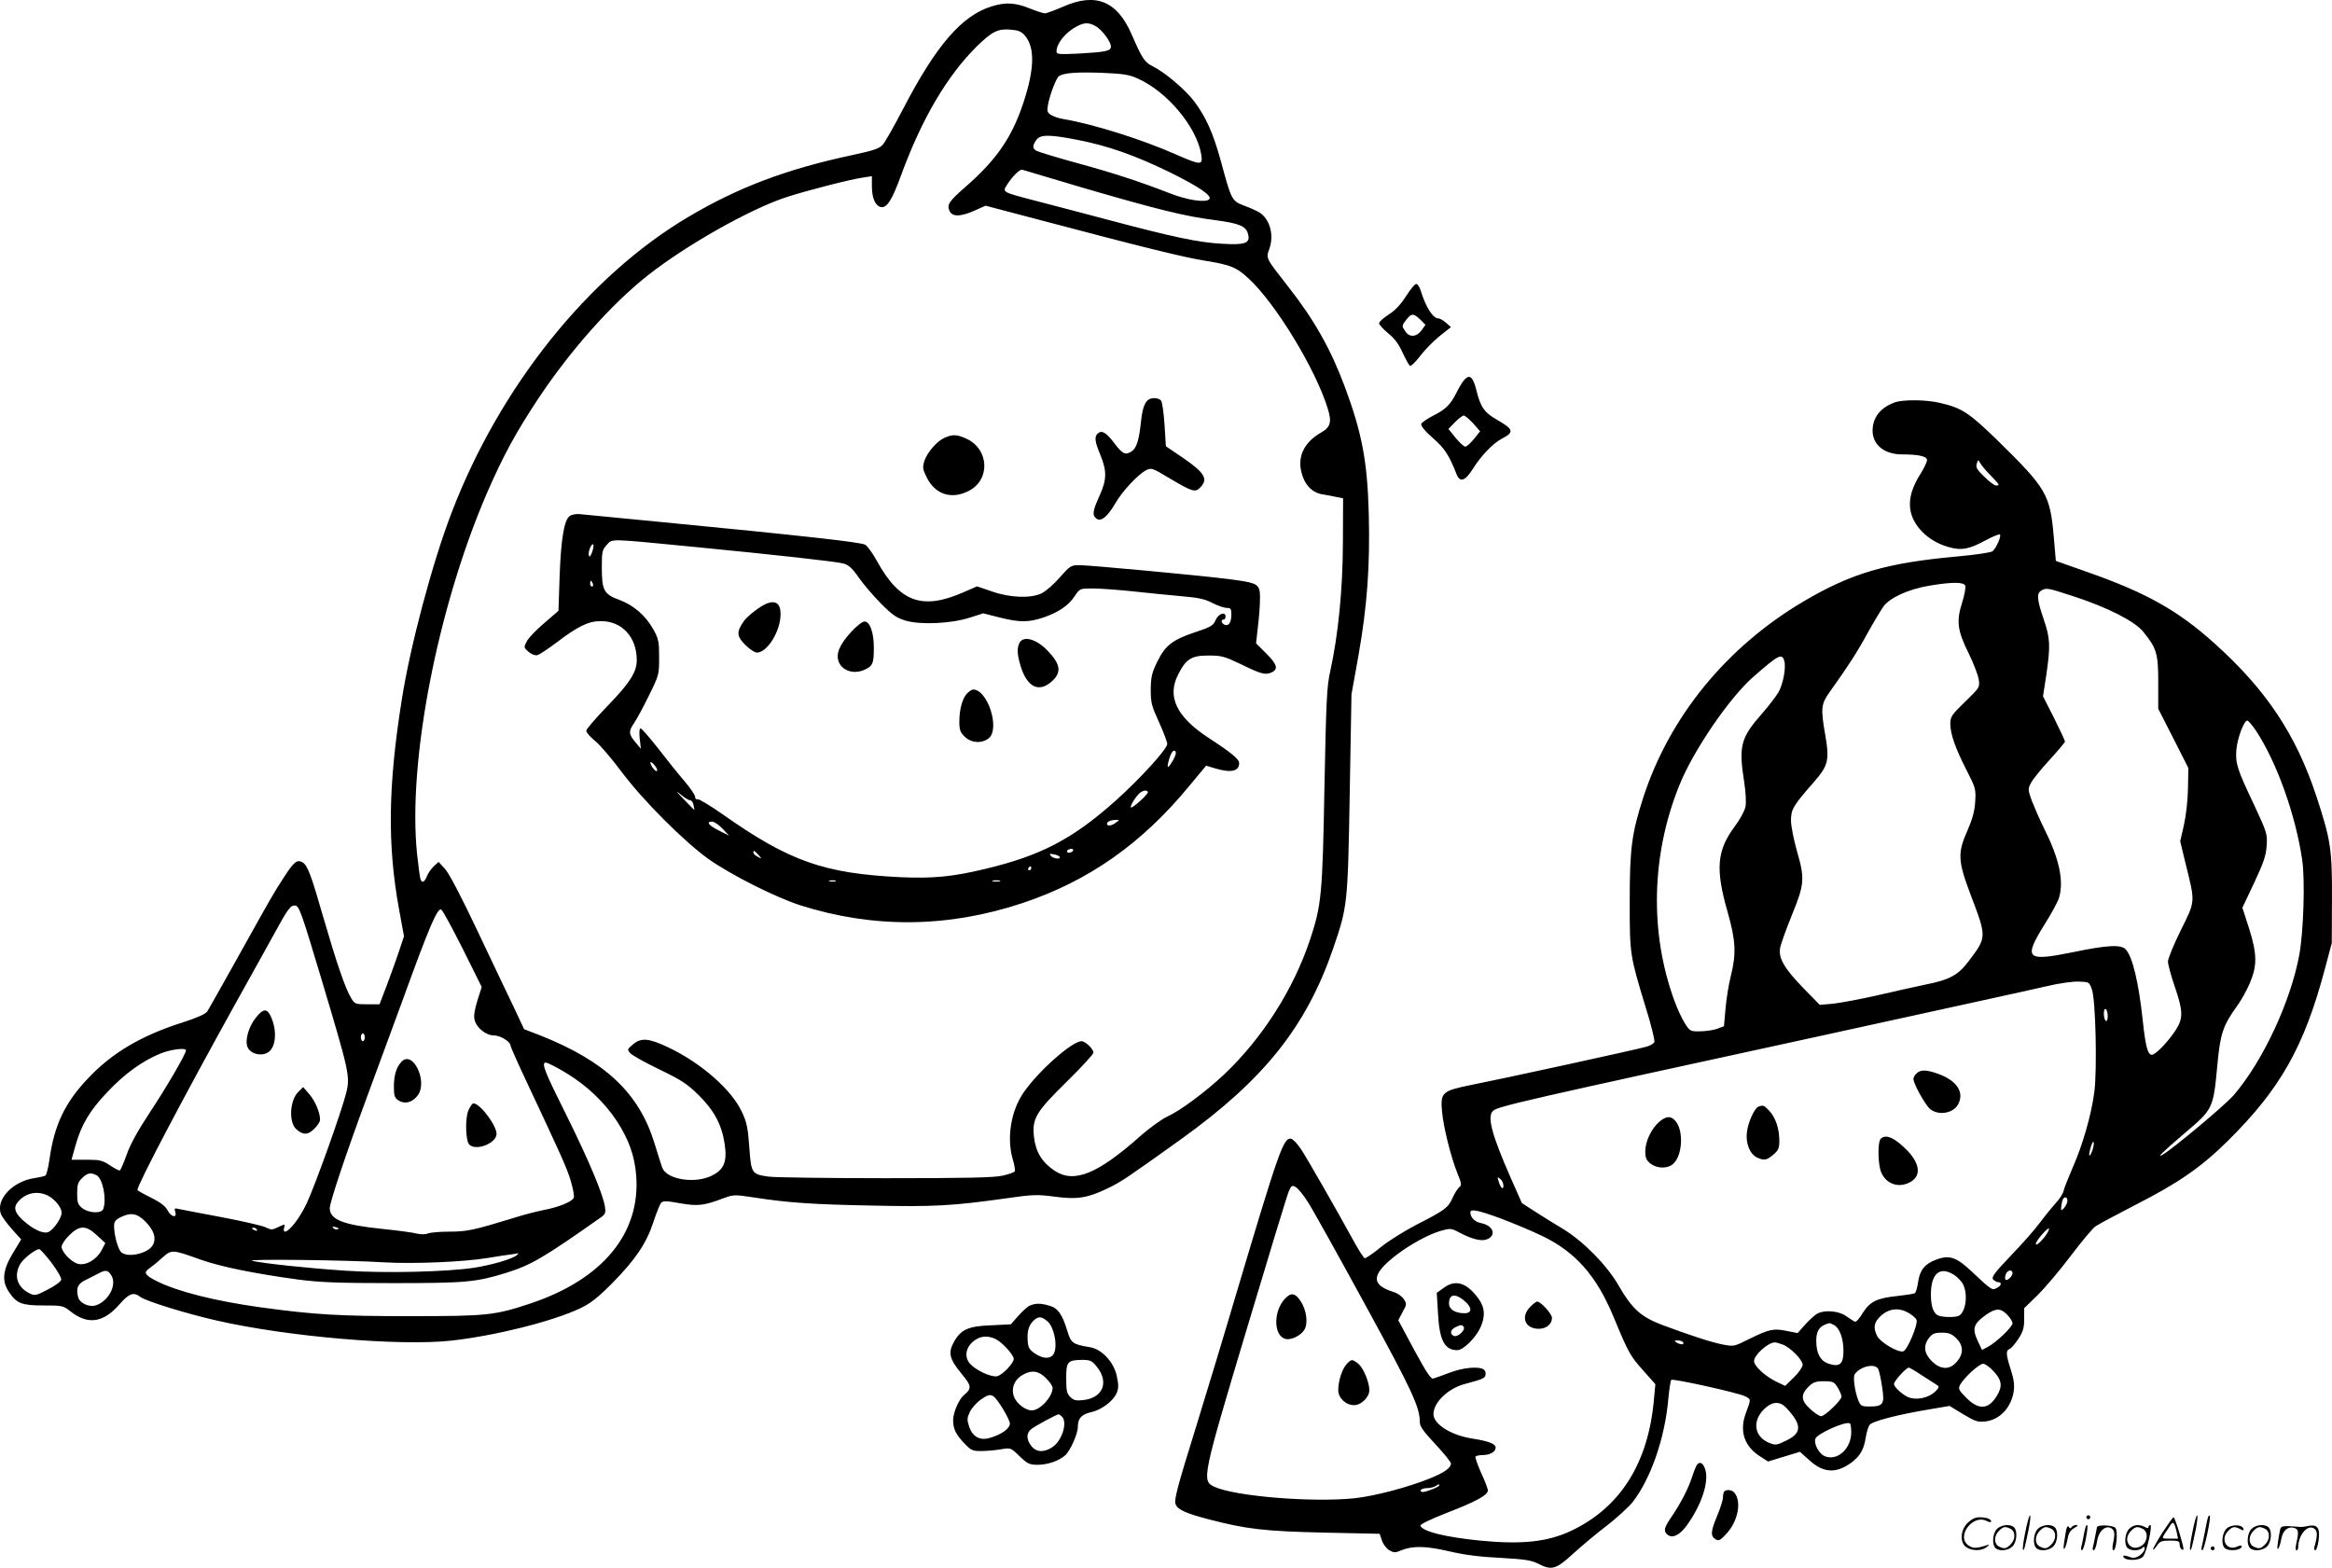 <svg version="1.0" xmlns="http://www.w3.org/2000/svg"
  viewBox="0 0 1200.13 806.849"
 preserveAspectRatio="xMidYMid meet">
<g transform="translate(-0.291,807.857) scale(0.1,-0.1)"
fill="#000000" stroke="none">
<path d="M5476 8045 c-44 -19 -87 -35 -96 -35 -9 0 -45 12 -80 26 -72 29 -123
32 -193 10 -154 -47 -287 -201 -458 -531 -45 -86 -91 -168 -103 -181 -17 -20
-47 -30 -159 -54 -337 -72 -586 -166 -842 -318 -515 -305 -970 -874 -1218
-1522 -98 -254 -213 -686 -256 -960 -71 -445 -75 -747 -15 -1078 l26 -142 -31
-93 c-17 -50 -46 -129 -63 -174 l-32 -83 -63 0 c-61 0 -64 1 -83 32 -30 49
-74 178 -141 408 -65 227 -84 277 -110 291 -28 15 -43 3 -96 -79 -57 -88 -55
-85 -240 -417 -77 -137 -145 -259 -153 -271 -9 -14 -49 -32 -129 -58 -211 -67
-362 -156 -486 -288 -118 -124 -173 -241 -197 -413 -6 -44 -16 -83 -21 -86 -5
-4 -29 -9 -53 -13 -115 -15 -205 -111 -176 -187 6 -13 31 -48 57 -77 l47 -52
-43 -71 c-53 -88 -58 -145 -19 -201 39 -58 65 -68 178 -68 95 0 101 -1 137
-30 90 -71 169 -60 253 36 49 56 72 65 107 38 29 -22 240 -87 395 -122 365
-83 939 -132 1205 -103 226 25 517 98 661 165 57 27 91 54 168 131 120 122
177 207 212 316 15 46 33 90 39 97 10 11 27 11 97 -2 92 -16 124 -12 222 25
54 20 59 20 158 5 180 -28 305 -36 613 -42 315 -7 412 -1 683 37 140 20 160
21 252 9 118 -16 170 -7 276 44 70 34 100 55 374 251 429 308 646 581 784 983
74 216 75 226 85 797 l9 510 36 200 c45 256 60 463 53 730 -7 269 -35 416
-124 655 -72 192 -155 340 -288 510 -122 156 -117 147 -99 200 24 69 2 150
-50 184 -14 9 -50 25 -80 36 -64 24 -66 29 -120 229 -40 145 -77 228 -139 310
-46 60 -150 148 -213 179 -42 21 -54 41 -108 165 -74 170 -184 215 -350 142z
m164 -100 c32 -17 80 -80 80 -106 0 -23 -26 -28 -162 -36 -107 -5 -118 -4
-118 11 0 41 47 99 105 129 38 20 59 21 95 2z m-363 -49 c53 -62 50 -174 -8
-348 -58 -176 -138 -292 -296 -430 -86 -75 -98 -93 -84 -124 14 -32 56 -32
130 1 l56 25 285 -75 c506 -134 743 -193 849 -209 129 -21 158 -33 222 -93
138 -128 342 -464 404 -664 23 -72 16 -99 -34 -127 -84 -48 -121 -120 -101
-202 15 -64 54 -106 106 -115 21 -3 55 -10 74 -14 l35 -7 -1 -229 c-1 -243
-24 -473 -65 -660 -18 -79 -21 -149 -30 -595 -10 -557 -15 -610 -75 -790 -85
-254 -244 -503 -438 -688 -98 -92 -226 -188 -296 -220 -30 -14 -90 -58 -135
-97 -222 -198 -344 -248 -444 -182 -66 44 -98 97 -107 175 -10 95 10 128 173
288 73 72 133 137 133 145 0 19 -41 59 -61 59 -49 0 -222 -153 -299 -265 -65
-95 -87 -233 -55 -343 9 -29 13 -57 10 -62 -3 -5 -31 -15 -63 -22 -43 -10
-187 -13 -602 -13 -300 0 -570 4 -601 8 -88 13 -90 15 -100 152 -7 99 -13 129
-39 183 -53 113 -208 249 -375 329 -103 49 -142 52 -183 18 -32 -27 -32 -28
-15 -47 10 -11 78 -49 151 -84 112 -54 142 -74 200 -131 80 -79 119 -152 134
-250 14 -91 -2 -133 -64 -164 -86 -44 -233 -22 -257 40 -5 14 -23 71 -40 126
-79 258 -253 422 -588 555 l-83 32 -50 107 c-28 58 -113 236 -188 395 -87 184
-149 302 -170 324 l-32 35 -24 -22 c-14 -13 -30 -36 -36 -52 -13 -31 -25 -37
-33 -15 -3 7 -11 67 -18 132 -48 473 105 1263 359 1853 85 195 149 313 267
491 163 245 375 484 560 630 196 155 526 342 715 404 98 32 329 92 395 101
l45 7 0 -50 c0 -61 16 -99 43 -108 32 -10 59 30 107 162 107 292 237 513 392
666 76 74 107 90 172 84 39 -3 55 -9 73 -30z m582 -222 c152 -68 303 -250 326
-391 9 -56 -1 -56 -131 1 -176 78 -426 156 -579 182 -22 3 -50 13 -63 21 -19
12 -22 19 -16 51 9 52 43 140 57 149 27 17 91 21 217 17 114 -5 143 -9 189
-30z m-312 -315 c155 -30 296 -79 478 -168 150 -74 218 -121 201 -138 -19 -19
-115 -4 -206 32 -152 59 -282 102 -480 156 -102 28 -193 56 -202 61 -22 11
-23 27 -2 56 20 29 67 29 211 1z m33 -248 c378 -110 522 -146 674 -165 128
-17 162 -31 172 -73 12 -46 -15 -56 -131 -49 -123 6 -254 34 -596 125 -145 38
-318 84 -385 101 -152 40 -153 40 -129 77 28 44 66 82 79 78 6 -2 148 -44 316
-94z m-3923 -4071 c144 -482 149 -501 127 -588 -23 -93 -158 -471 -203 -567
-35 -74 -89 -145 -112 -145 -6 0 -7 9 -4 20 6 20 6 20 -29 4 -32 -16 -37 -16
-68 -1 -18 8 -121 32 -228 52 -107 20 -206 39 -219 42 -20 5 -22 3 -16 -16 10
-33 -22 -26 -40 9 -11 21 -37 41 -85 65 -39 19 -70 37 -70 39 0 27 232 468
497 946 97 173 191 344 211 380 67 122 81 142 105 138 20 -3 33 -41 134 -378z
m727 156 l98 -197 -22 -69 c-14 -45 -20 -79 -15 -99 9 -41 58 -81 99 -81 33 0
86 -32 86 -52 0 -5 32 -78 71 -161 191 -407 219 -468 239 -535 12 -40 19 -79
16 -87 -8 -21 -77 -49 -156 -64 -36 -7 -105 -25 -155 -41 -202 -62 -239 -70
-327 -70 -48 0 -98 -4 -111 -9 -16 -6 -38 -6 -59 -1 -18 5 -98 16 -178 24
-203 21 -270 48 -270 107 0 30 84 281 186 557 36 98 123 335 194 527 132 364
173 459 193 453 7 -2 56 -93 111 -202z m-504 -456 c0 -11 -4 -20 -10 -20 -5 0
-10 9 -10 20 0 11 5 20 10 20 6 0 10 -9 10 -20z m-920 -67 c0 -18 -102 -193
-185 -318 -62 -94 -102 -166 -120 -218 -15 -43 -31 -79 -35 -82 -3 -2 -26 9
-51 26 -39 26 -53 29 -121 29 l-77 0 20 72 c30 108 74 182 167 279 88 93 176
156 269 195 54 22 133 32 133 17z m1954 -115 c108 -65 198 -150 264 -250 61
-94 91 -178 99 -279 23 -298 -173 -535 -545 -659 -184 -61 -223 -65 -617 -65
-367 0 -492 7 -775 46 -230 32 -426 81 -532 135 -59 30 -67 43 -39 63 13 9 43
33 67 55 51 45 51 45 199 -8 105 -37 277 -72 505 -103 109 -14 204 -18 485
-18 374 0 428 5 580 52 132 41 193 77 494 289 19 14 22 22 17 53 -10 65 -85
242 -196 466 -115 230 -133 275 -108 275 8 0 54 -23 102 -52z m-2414 -528 c32
-17 53 -124 34 -174 -9 -24 -75 -21 -108 5 -22 18 -26 28 -26 75 0 45 4 59 25
79 26 27 46 31 75 15z m-250 -105 c36 -19 70 -61 70 -88 0 -26 -38 -83 -66
-98 -26 -14 -83 13 -138 64 -37 36 -44 61 -23 87 38 49 102 63 157 35z m501
-133 c43 -44 57 -83 40 -118 -20 -44 -126 -71 -163 -41 -17 13 -38 88 -38 135
0 23 7 33 33 46 53 26 85 21 128 -22z m990 -40 c-7 -2 -18 1 -23 6 -8 8 -4 9
13 5 13 -4 18 -8 10 -11z m-1238 -32 l42 -39 -20 -38 c-25 -47 -80 -79 -120
-69 -35 9 -85 61 -85 88 0 11 17 38 39 59 53 53 87 53 144 -1z m822 30 c3 -6
-1 -7 -9 -4 -18 7 -21 14 -7 14 6 0 13 -4 16 -10z m-1057 -170 c29 -39 52 -78
50 -88 -2 -9 -33 -32 -69 -50 -64 -33 -67 -33 -97 -18 -60 31 -78 87 -47 146
15 29 80 80 100 80 5 -1 34 -32 63 -70z m2396 40 c-19 -19 -126 -51 -222 -66
-139 -21 -456 -29 -662 -15 -196 13 -427 38 -480 51 -39 10 488 4 680 -8 147
-9 408 2 530 22 52 9 109 17 125 19 17 2 32 5 35 6 2 0 -1 -4 -6 -9z m-2089
-104 c31 -47 -10 -130 -75 -154 -36 -14 -87 9 -95 41 -12 47 -2 69 40 89 22
11 51 25 65 33 36 19 48 18 65 -9z M5914 6022 c-20 -13 -32 -46 -39 -112 -10
-97 -23 -138 -49 -155 -31 -20 -46 -13 -87 41 -41 55 -65 70 -85 53 -20 -16
-18 -41 12 -112 34 -84 33 -127 -5 -211 -35 -77 -38 -98 -16 -116 23 -19 57 9
97 77 36 63 117 150 160 172 26 13 32 11 120 -42 117 -69 131 -74 157 -48 44
44 24 77 -92 156 l-84 57 -7 111 c-4 61 -12 117 -18 124 -11 14 -47 17 -64 5z
M4865 5826 c-40 -17 -90 -75 -105 -120 -10 -33 -9 -42 12 -84 44 -89 129 -116
218 -69 111 58 103 215 -14 268 -48 22 -70 23 -111 5z M2935 5423 c-29 -20
-45 -119 -52 -308 l-6 -180 -73 -63 c-40 -34 -81 -76 -90 -94 -16 -31 -16 -32
9 -54 15 -13 34 -20 45 -17 10 2 54 31 98 64 110 84 165 111 228 111 110 1
186 -82 186 -202 -1 -61 -35 -115 -149 -233 -61 -63 -111 -121 -111 -129 0 -9
20 -32 46 -53 25 -20 86 -92 136 -159 112 -149 321 -358 448 -449 115 -81 341
-195 470 -237 377 -120 761 -117 1145 11 340 113 616 307 861 606 l84 101 47
-14 c80 -24 123 -15 123 27 0 21 -39 53 -160 132 -163 107 -213 212 -153 326
40 79 68 96 156 96 66 0 81 -4 171 -47 101 -50 124 -55 157 -38 31 17 23 41
-32 96 l-52 52 13 116 c7 63 9 131 6 150 -8 41 -24 47 -166 65 -139 18 -711
71 -761 71 -45 0 -49 -3 -103 -64 -30 -35 -72 -71 -93 -81 -56 -27 -162 -23
-256 10 l-76 26 -71 -31 c-212 -93 -328 -50 -445 163 -21 38 -47 74 -59 82
-21 13 -306 45 -1081 120 -198 19 -374 36 -392 38 -17 1 -39 -3 -48 -10z m640
-159 c411 -40 728 -75 766 -85 28 -7 46 -22 80 -71 24 -35 76 -95 115 -135 60
-60 80 -74 129 -89 78 -22 233 -15 329 16 l69 22 83 -21 c104 -26 149 -26 225
-1 79 27 131 62 163 111 26 39 26 39 94 39 37 0 130 -7 207 -15 77 -8 189 -20
250 -25 85 -7 121 -15 158 -35 27 -14 60 -25 73 -25 20 0 24 -5 24 -32 0 -42
-13 -63 -34 -55 -18 7 -22 27 -6 27 6 0 10 7 10 15 0 28 -36 16 -51 -17 -12
-29 -24 -36 -105 -63 -117 -39 -154 -68 -195 -151 -28 -57 -33 -78 -34 -143 0
-69 4 -85 43 -170 23 -51 42 -101 42 -111 0 -26 -141 -181 -269 -295 -220
-196 -384 -281 -671 -349 -166 -40 -268 -49 -430 -42 -396 19 -574 81 -920
325 -63 44 -121 79 -127 76 -7 -2 -13 3 -13 13 0 9 -25 46 -56 82 -31 36 -91
111 -135 168 -44 56 -84 102 -90 102 -6 0 -7 -20 -4 -52 l6 -53 -25 30 c-38
44 -40 59 -10 102 14 21 49 85 77 143 51 103 52 107 52 195 0 80 -3 96 -29
143 -41 73 -101 125 -175 153 -80 29 -91 49 -91 167 0 82 2 91 26 117 29 32 6
32 449 -11z m-526 -30 c-9 -22 -13 -25 -16 -12 -5 19 18 69 24 52 2 -6 -2 -24
-8 -40z m5 -159 c3 -8 1 -15 -4 -15 -6 0 -10 7 -10 15 0 8 2 15 4 15 2 0 6 -7
10 -15z m2986 -909 c-26 -43 -33 -46 -24 -8 11 44 25 65 35 55 7 -7 2 -23 -11
-47z m-2656 -55 c-7 -7 -34 28 -34 43 1 6 10 0 21 -13 11 -13 17 -27 13 -30z
m170 -151 c8 0 16 -11 18 -25 3 -14 5 -25 4 -25 -1 0 -26 26 -56 57 -36 37
-42 46 -17 25 21 -18 44 -32 51 -32z m2356 41 c0 -12 -80 -84 -87 -78 -6 7 26
58 46 75 17 14 41 16 41 3z m-164 -156 c-22 -17 -46 -20 -46 -6 0 11 18 19 45
20 20 0 20 0 1 -14z m-2025 -31 l34 -36 -52 26 c-54 27 -68 46 -35 46 10 0 34
-16 53 -36z m1804 -114 c-3 -5 -13 -10 -21 -10 -8 0 -12 5 -9 10 3 6 13 10 21
10 8 0 12 -4 9 -10z m-1619 -21 c19 -22 19 -22 -3 -10 -13 6 -23 16 -23 21 0
15 5 12 26 -11z m1550 -10 c9 -15 -33 -10 -45 5 -9 11 -6 12 14 8 14 -2 28 -8
31 -13z m-146 -59 c0 -5 -5 -10 -11 -10 -5 0 -7 5 -4 10 3 6 8 10 11 10 2 0 4
-4 4 -10z m-1007 -67 c-7 -2 -21 -2 -30 0 -10 3 -4 5 12 5 17 0 24 -2 18 -5z
m845 0 c-10 -2 -26 -2 -35 0 -10 3 -2 5 17 5 19 0 27 -2 18 -5z M3950 4973
c-32 -12 -100 -64 -119 -91 -39 -55 -37 -78 7 -122 22 -22 49 -40 60 -40 54 0
122 111 122 198 0 54 -24 72 -70 55z M4382 4825 c-60 -66 -79 -113 -62 -154
20 -48 84 -65 139 -36 36 18 41 32 41 111 0 77 -20 134 -48 134 -11 0 -42 -24
-70 -55z M5250 4771 c-14 -27 -13 -59 5 -119 33 -109 93 -140 160 -81 52 46
47 88 -19 157 -57 61 -125 81 -146 43z M4981 4511 c-25 -25 -41 -82 -41 -147
0 -42 5 -55 28 -77 34 -33 88 -36 123 -8 60 48 -5 251 -80 251 -6 0 -20 -9
-30 -19z M1322 2844 c-38 -45 -59 -116 -46 -152 13 -37 72 -52 107 -29 42 27
47 118 11 190 -19 36 -37 34 -72 -9z M1537 2458 c-43 -43 -49 -156 -9 -191 35
-31 60 -30 92 2 17 16 30 37 30 47 0 37 -25 96 -55 131 l-32 37 -26 -26z
M2068 2613 c-26 -28 -38 -70 -38 -128 0 -46 4 -57 24 -70 31 -20 70 -11 97 24
57 71 -24 240 -83 174z M2413 2363 c-17 -43 -14 -156 5 -175 33 -33 133 3 140
51 6 40 -83 161 -119 161 -6 0 -17 -17 -26 -37z M7240 6556 c-28 -44 -57 -75
-90 -96 -28 -18 -50 -38 -50 -45 0 -7 21 -30 46 -51 33 -26 56 -57 75 -100 16
-34 33 -65 38 -68 5 -4 29 20 53 51 24 32 70 78 101 103 l57 45 -26 23 c-14
12 -31 22 -39 22 -28 0 -65 59 -91 144 -5 16 -14 31 -21 33 -7 3 -30 -25 -53
-61z m72 -122 l27 -27 -20 -28 c-25 -35 -62 -38 -83 -7 -20 29 -20 30 5 62 26
33 36 33 71 0z M7538 6123 c-9 -10 -27 -40 -41 -68 -30 -60 -56 -85 -123 -118
-28 -15 -54 -33 -57 -40 -3 -9 18 -36 59 -72 62 -54 84 -88 123 -187 17 -44
44 -35 82 25 43 69 105 134 151 158 65 33 61 48 -26 98 -64 36 -84 65 -105
151 -17 69 -35 85 -63 53z m46 -223 l36 -41 -31 -39 c-18 -22 -38 -40 -45 -40
-7 0 -29 20 -50 45 l-37 46 33 34 c19 19 39 35 46 35 6 0 28 -18 48 -40z
M9755 6008 c-75 -27 -115 -78 -115 -146 0 -73 61 -122 152 -122 85 0 128 -10
128 -29 0 -10 -14 -39 -31 -67 -44 -68 -62 -127 -56 -180 9 -87 90 -170 195
-200 68 -20 107 -13 194 34 37 20 70 33 73 30 9 -8 -19 -70 -37 -86 -9 -7 -82
-18 -179 -27 -367 -33 -546 -85 -795 -232 -396 -234 -689 -593 -824 -1008 -60
-187 -70 -261 -70 -539 0 -271 1 -274 81 -538 29 -92 49 -174 46 -182 -3 -8
-23 -20 -44 -25 -52 -15 -750 -167 -898 -196 -150 -30 -160 -39 -151 -136 7
-81 46 -236 79 -318 22 -54 23 -62 9 -73 -8 -7 -24 -32 -34 -55 -22 -50 -40
-63 -183 -136 -60 -31 -144 -83 -185 -116 -41 -34 -79 -59 -84 -58 -5 2 -32
43 -59 93 -93 169 -236 419 -269 469 -18 27 -41 51 -50 53 -40 8 -63 -60 -283
-798 -69 -234 -164 -546 -210 -695 -93 -299 -111 -366 -102 -388 11 -28 51
-46 168 -77 199 -52 292 -62 598 -69 l284 -6 12 -35 c6 -19 24 -42 38 -50 23
-13 31 -13 59 -1 60 25 127 24 248 -4 80 -19 161 -29 265 -34 124 -7 157 -12
192 -29 71 -37 93 -31 180 49 43 39 121 105 174 145 53 41 113 96 134 122 92
118 165 326 183 525 5 54 12 101 16 104 8 8 343 -66 379 -84 32 -16 32 -14 6
-83 -37 -96 -10 -177 77 -230 l36 -23 82 25 82 25 48 -43 c72 -66 137 -70 215
-14 47 35 66 68 76 132 4 26 13 54 19 63 13 19 144 53 306 80 l106 18 69 -42
c61 -37 76 -42 114 -38 75 8 134 71 147 154 5 35 1 63 -15 113 -25 78 -26 99
-6 106 8 3 28 26 45 52 24 37 30 56 30 101 l0 57 71 69 c39 39 115 129 170
202 55 73 112 141 127 151 15 10 108 60 207 111 220 112 338 194 476 331 268
266 390 482 496 880 l36 135 1 225 c1 257 -6 305 -79 527 -105 320 -259 551
-525 790 -187 169 -353 262 -656 368 l-161 57 -11 128 c-19 214 -38 246 -288
491 -147 143 -184 168 -297 194 -71 17 -188 18 -232 3z m493 -377 c47 -49 48
-51 27 -51 -8 0 -35 20 -60 45 -38 36 -45 49 -39 67 7 22 7 22 18 3 6 -11 30
-40 54 -64z m-131 -567 c3 -9 -4 -49 -17 -89 -30 -95 -23 -143 35 -260 24 -49
47 -109 51 -132 6 -42 6 -42 -70 -116 -70 -68 -76 -77 -76 -114 0 -52 26 -126
85 -241 45 -88 47 -95 43 -160 -3 -47 -14 -88 -37 -141 -55 -123 -53 -160 13
-336 84 -221 84 -219 -8 -341 -55 -74 -99 -98 -226 -123 -52 -11 -165 -36
-250 -56 -85 -19 -186 -38 -224 -42 l-68 -6 -84 86 c-98 101 -129 154 -120
206 3 20 31 97 61 171 65 160 67 185 25 331 -16 57 -30 127 -30 155 0 57 11
76 119 199 73 84 80 112 57 243 -24 137 -21 158 25 222 93 130 139 201 193
300 32 58 70 120 83 139 35 45 128 87 233 105 120 20 179 20 187 0z m559 -55
c172 -56 314 -128 357 -182 69 -85 77 -111 77 -261 l0 -135 78 -153 77 -152
-2 -106 c-1 -60 -10 -140 -21 -188 l-19 -83 28 -116 c50 -202 51 -189 -25
-342 -36 -73 -66 -146 -66 -161 0 -15 16 -73 35 -129 43 -125 44 -163 6 -222
-39 -61 -105 -129 -124 -129 -21 0 -33 45 -47 180 -21 193 -52 324 -87 362
-24 27 -94 23 -273 -14 -240 -49 -255 -34 -145 143 36 57 70 120 75 139 25 88
0 201 -79 358 -21 42 -48 105 -61 138 -21 58 -21 63 -5 93 8 17 52 71 95 118
44 48 80 91 80 95 0 5 -25 59 -56 121 l-57 112 17 110 c22 152 20 189 -14 288
-34 100 -37 132 -12 146 26 16 33 14 168 -30z m-1491 -330 c11 -33 -5 -121
-30 -164 -13 -22 -51 -71 -85 -110 -109 -124 -120 -166 -91 -350 8 -50 11
-107 7 -127 -3 -20 -28 -66 -55 -102 -93 -125 -101 -220 -36 -445 41 -146 44
-211 15 -327 -11 -43 -23 -119 -27 -168 l-8 -89 -35 -13 c-19 -7 -59 -13 -87
-13 -51 -1 -53 0 -79 41 -15 23 -40 77 -55 119 -127 349 -118 748 26 1105 71
178 258 452 382 560 127 111 146 122 158 83z m2428 -361 c108 -164 204 -434
238 -666 15 -106 7 -365 -15 -487 -44 -240 -187 -547 -337 -722 -45 -52 -309
-273 -366 -307 -35 -20 -1 13 111 109 148 125 149 126 170 350 15 164 29 206
103 308 19 26 48 78 64 115 39 92 38 150 -4 284 l-34 105 61 129 c49 104 61
141 64 191 4 60 1 68 -65 210 -88 185 -96 212 -91 282 4 57 39 151 56 151 6 0
26 -24 45 -52z m-844 -1333 c19 -55 27 -413 12 -527 -15 -116 -61 -276 -112
-390 -22 -51 -43 -104 -46 -118 -3 -14 -20 -41 -38 -60 -17 -19 -54 -64 -81
-100 -26 -36 -95 -114 -152 -173 -85 -89 -101 -111 -92 -123 7 -7 19 -14 26
-14 21 0 17 -18 -7 -30 -24 -13 -26 -12 -125 81 -83 79 -119 91 -189 64 -57
-21 -83 -55 -91 -116 -4 -27 -11 -52 -17 -56 -5 -3 -44 -9 -87 -14 -108 -11
-143 -28 -181 -88 -19 -32 -35 -48 -42 -44 -7 4 -27 17 -46 30 -37 25 -106 31
-144 12 -12 -6 -40 -31 -63 -56 l-40 -45 -56 11 c-68 14 -90 9 -192 -41 -78
-39 -80 -40 -137 -29 -61 12 -171 48 -315 102 -107 41 -153 83 -222 203 -60
104 -180 226 -287 291 -44 26 -109 67 -145 90 l-65 42 -57 129 c-99 225 -123
317 -91 346 26 23 157 53 1670 382 593 130 1125 246 1183 260 58 14 130 24
160 23 55 -2 55 -2 69 -42z m81 -136 c0 -18 -4 -28 -10 -24 -5 3 -10 20 -10
36 0 18 4 28 10 24 6 -3 10 -20 10 -36z m-80 -694 c-16 -41 -21 -25 -7 20 6
22 13 33 15 24 1 -9 -2 -28 -8 -44z m-3030 -178 c0 -26 -15 -12 -25 23 -7 22
-6 23 9 11 9 -7 16 -23 16 -34z m-1006 -85 c24 -37 156 -274 294 -527 244
-446 282 -529 282 -607 0 -21 20 -48 80 -112 44 -47 80 -92 80 -99 0 -23 -34
-47 -108 -77 -114 -46 -280 -90 -387 -102 -219 -23 -621 10 -725 60 -63 31
-59 49 169 810 111 371 208 690 216 708 13 31 17 34 35 24 12 -6 41 -41 64
-78z m3908 2 c-2 -10 -10 -26 -18 -34 -12 -12 -14 -12 -14 0 0 8 3 25 6 38 8
27 30 23 26 -4z m-2919 -85 c61 -23 158 -63 214 -90 174 -83 282 -206 370
-418 76 -184 86 -201 151 -274 l64 -72 -7 -75 c-28 -330 -173 -561 -429 -681
-121 -56 -251 -70 -467 -49 -179 18 -297 47 -306 77 -3 6 50 32 129 63 156 60
218 94 218 118 0 9 -16 51 -35 91 -18 41 -31 79 -29 83 3 4 19 8 35 8 40 0 69
16 69 39 0 19 -37 33 -120 46 -110 17 -200 74 -200 126 0 59 74 131 158 154
100 27 107 30 110 49 2 10 -2 22 -10 27 -26 17 -107 9 -175 -17 -37 -14 -75
-28 -84 -30 -12 -4 -35 31 -98 147 l-82 153 22 42 c22 39 22 43 6 67 -9 14
-33 31 -54 37 -117 37 -113 90 15 189 72 55 165 106 229 125 51 14 54 14 97
-9 62 -33 113 -46 140 -35 53 20 34 72 -30 84 -31 6 -54 29 -54 55 0 19 38 12
153 -30z m2809 -87 c-27 -37 -52 -58 -52 -44 0 14 61 84 67 78 3 -3 -4 -18
-15 -34z m-475 -203 c18 -11 40 -34 48 -49 26 -51 16 -139 -19 -162 -13 -9
-72 -10 -102 -2 -29 8 -44 45 -44 110 0 108 45 147 117 103z m303 7 c0 -16
-28 -42 -36 -33 -3 3 -3 15 1 26 7 23 35 29 35 7z m-532 -206 c18 -11 35 -26
38 -34 9 -23 -47 -155 -68 -162 -26 -8 -117 45 -134 78 -23 44 -17 73 21 107
43 37 93 41 143 11z m505 -8 c15 -15 27 -35 27 -44 0 -18 -85 -100 -127 -121
l-30 -16 -23 49 c-28 61 -21 85 41 130 52 37 78 38 112 2z m-891 -53 c28 -15
48 -69 48 -133 0 -68 -19 -84 -76 -66 -43 15 -64 53 -64 118 0 54 18 79 68 91
2 1 12 -4 24 -10z m629 -68 c37 -37 38 -79 3 -120 -37 -44 -84 -43 -130 3 -40
40 -44 80 -13 120 17 21 29 26 65 26 37 0 51 -6 75 -29z m-1406 -21 c8 -13
-15 -13 -35 0 -12 8 -11 10 7 10 12 0 25 -4 28 -10z m512 -11 c39 -14 103 -79
103 -104 0 -11 -20 -41 -45 -65 l-45 -44 -44 21 c-61 30 -116 81 -116 107 0
31 71 95 107 96 6 0 24 -5 40 -11z m1087 -139 c42 -46 45 -77 15 -126 -43 -70
-93 -73 -156 -10 -40 40 -43 47 -33 67 20 37 98 109 119 109 10 0 35 -18 55
-40z m-595 13 c5 -10 14 -52 20 -93 14 -88 6 -100 -66 -100 -40 0 -45 3 -57
33 -17 42 -28 119 -18 133 29 41 104 58 121 27z m222 -31 c31 -20 65 -42 75
-48 17 -10 17 -13 5 -28 -35 -42 -109 -58 -154 -35 -32 17 -67 51 -67 65 0 15
63 84 76 84 5 0 34 -17 65 -38z m-431 -64 c11 -18 20 -39 20 -47 0 -19 -86
-101 -105 -101 -8 0 -33 16 -55 36 -49 44 -51 74 -11 115 25 24 37 29 80 29
47 0 53 -3 71 -32z m-264 -105 c81 -87 81 -129 0 -168 -50 -25 -56 -25 -89
-12 -83 35 -88 125 -11 186 36 28 70 26 100 -6z m334 -126 c0 -83 -69 -147
-133 -124 -32 11 -61 64 -51 92 11 26 155 91 177 78 4 -2 7 -23 7 -46z m-2120
-273 c0 -7 -66 -34 -85 -34 -9 0 -13 5 -10 10 3 6 18 10 33 10 15 0 34 5 42
10 18 11 20 12 20 4z M9866 2554 c-9 -8 -16 -21 -16 -28 0 -25 62 -136 87
-156 44 -34 118 -21 143 25 33 61 -5 120 -97 155 -65 24 -96 25 -117 4z M9052
2383 c-20 -8 -53 -80 -59 -132 -7 -58 16 -113 53 -130 36 -16 49 -14 83 15 26
22 31 33 31 71 0 63 -19 119 -51 154 -27 29 -33 32 -57 22z M8542 2305 c-40
-34 -72 -101 -72 -152 0 -33 6 -46 26 -62 37 -29 94 -28 122 2 45 48 49 171 6
218 -23 26 -47 24 -82 -6z M9682 2218 c-17 -17 -15 -131 2 -172 25 -60 87 -83
146 -53 61 31 56 94 -12 165 -64 65 -110 86 -136 60z M6615 1394 c-60 -65 -58
-190 3 -206 28 -8 78 16 97 46 21 32 12 103 -19 149 -28 42 -50 45 -81 11z
M6933 1058 c-23 -25 -43 -86 -43 -134 0 -40 39 -77 82 -77 36 0 78 41 78 77 0
41 -31 116 -57 136 -32 25 -35 25 -60 -2z M7436 1453 l-39 -28 6 -100 c7 -143
33 -195 100 -195 30 0 93 62 118 115 27 59 24 105 -10 151 -58 80 -116 99
-175 57z m103 -69 c41 -34 41 -64 1 -64 -48 0 -80 20 -80 50 0 49 32 54 79 14z
m-3 -135 c9 -16 -31 -53 -50 -46 -23 9 -20 32 7 45 29 14 34 14 43 1z M7877
1352 c-50 -52 -25 -112 45 -112 39 0 68 24 68 56 0 21 -58 84 -76 84 -6 0 -22
-13 -37 -28z M5304 1360 c-11 -4 -38 -28 -60 -53 l-39 -44 -100 -5 c-119 -4
-158 -22 -193 -86 -31 -56 -23 -87 39 -163 52 -62 54 -76 14 -109 -27 -22 -56
-89 -57 -129 0 -46 13 -74 60 -123 33 -34 41 -38 87 -37 27 0 73 4 100 9 50 8
50 8 95 -36 41 -39 51 -44 93 -44 51 0 109 20 141 48 27 24 66 111 66 148 0
43 19 64 69 75 54 12 114 58 131 99 10 25 10 42 0 88 -15 71 -77 137 -137 147
-90 15 -98 21 -117 83 -26 87 -49 119 -93 131 -44 13 -70 13 -99 1z m90 -82
c30 -26 50 -108 37 -154 -10 -39 -53 -44 -101 -12 -28 19 -36 31 -38 62 -4 51
4 82 28 106 26 26 43 25 74 -2z m-265 -92 c34 -18 91 -81 91 -101 0 -22 -57
-82 -85 -89 -29 -7 -108 29 -139 63 -30 33 -25 79 12 113 36 32 77 36 121 14z
m515 -137 c69 -81 37 -165 -67 -176 -36 -4 -49 -1 -66 16 -18 18 -21 33 -21
96 0 86 7 94 82 95 40 0 50 -4 72 -31z m-258 -63 c19 -19 34 -41 34 -50 0 -46
-65 -116 -107 -116 -34 0 -81 37 -93 74 -14 43 5 87 48 110 45 25 80 20 118
-18z m-270 -94 c22 -15 84 -118 84 -140 0 -25 -41 -55 -101 -73 -52 -16 -90 4
-108 56 -12 36 -12 45 3 77 9 19 34 47 54 62 39 27 50 30 68 18z m352 -104
c31 -31 -1 -128 -52 -159 -44 -27 -80 -24 -105 7 -26 33 -27 66 -3 86 16 15
130 76 143 78 3 0 10 -5 17 -12z M8732 533 c-5 -10 -15 -36 -22 -58 -18 -56
-56 -130 -101 -197 -43 -62 -47 -79 -24 -98 25 -20 61 -3 98 47 75 104 114
219 97 285 -11 40 -33 50 -48 21z M8877 403 c-4 -3 -7 -17 -7 -30 0 -14 -14
-58 -31 -98 -33 -80 -34 -102 -6 -119 16 -9 25 -4 58 33 57 64 75 162 38 207
-12 15 -41 19 -52 7z M10426 194 c-10 -47 -15 -88 -12 -91 5 -6 9 7 30 110 7
37 10 67 6 67 -4 0 -15 -39 -24 -86z M10740 270 c0 -5 5 -10 10 -10 6 0 10 5
10 10 0 6 -4 10 -10 10 -5 0 -10 -4 -10 -10z M11286 194 c-10 -47 -15 -88 -12
-91 5 -6 9 7 30 110 7 37 10 67 6 67 -4 0 -15 -39 -24 -86z M11366 269 c-3 -8
-10 -41 -16 -74 -6 -33 -14 -68 -16 -77 -3 -10 -1 -18 3 -18 10 0 46 171 38
178 -2 3 -7 -1 -9 -9z M10129 241 c-38 -38 -41 -101 -7 -125 29 -20 79 -20
104 0 18 14 18 15 1 10 -53 -17 -69 -17 -92 -2 -69 45 21 166 94 126 12 -6 21
-7 21 -1 0 12 -25 21 -62 21 -19 0 -39 -10 -59 -29z M11130 189 c-28 -45 -49
-83 -47 -85 2 -3 12 7 21 21 14 21 24 25 66 25 43 0 50 -3 50 -19 0 -11 5 -23
10 -26 6 -3 10 -3 10 1 0 20 -44 164 -51 164 -4 0 -30 -37 -59 -81z m75 4 l7
-33 -42 0 c-42 0 -42 0 -28 23 8 12 21 32 29 44 15 25 22 18 34 -34z M10280
210 c-22 -22 -27 -79 -8 -98 19 -19 66 -14 88 8 22 22 27 79 8 98 -19 19 -66
14 -88 -8z m71 0 c25 -14 25 -54 -1 -80 -23 -23 -33 -24 -61 -10 -25 14 -25
54 1 80 23 23 33 24 61 10z M10490 210 c-22 -22 -27 -79 -8 -98 19 -19 66 -14
88 8 22 22 27 79 8 98 -19 19 -66 14 -88 -8z m71 0 c25 -14 25 -54 -1 -80 -23
-23 -33 -24 -61 -10 -25 14 -25 54 1 80 23 23 33 24 61 10z M10636 204 c-3
-16 -8 -47 -11 -69 -8 -51 10 -26 19 27 5 27 15 42 34 53 18 10 22 14 10 15
-9 0 -20 -5 -24 -11 -5 -8 -9 -8 -14 1 -5 8 -10 3 -14 -16z M10737 223 c-2 -4
-7 -26 -11 -48 -4 -22 -9 -48 -12 -57 -3 -10 -1 -18 4 -18 4 0 14 28 20 62 11
58 10 81 -1 61z M10795 220 c-1 -3 -5 -23 -9 -45 -4 -22 -9 -48 -12 -57 -3
-10 -1 -18 4 -18 5 0 13 20 17 45 7 53 44 87 74 68 17 -11 19 -28 8 -80 -4
-18 -3 -33 2 -33 16 0 24 99 11 115 -12 14 -87 18 -95 5z M10960 210 c-22 -22
-27 -79 -8 -98 7 -7 24 -12 38 -12 14 0 31 5 38 12 9 9 12 8 12 -5 0 -9 -12
-24 -26 -34 -21 -13 -32 -15 -55 -6 -16 6 -29 8 -29 3 0 -24 81 -27 102 -2 18
19 50 162 37 162 -5 0 -9 -5 -9 -10 0 -7 -6 -7 -19 0 -30 16 -59 12 -81 -10z
m71 0 c29 -16 25 -65 -6 -86 -56 -37 -103 28 -55 76 23 23 33 24 61 10z
M11461 211 c-23 -23 -28 -80 -9 -99 19 -19 88 -13 88 9 0 5 -11 4 -24 -2 -54
-25 -89 38 -46 81 23 23 33 24 62 9 16 -9 19 -8 16 3 -8 22 -64 22 -87 -1z
M11590 210 c-22 -22 -27 -79 -8 -98 19 -19 66 -14 88 8 22 22 27 79 8 98 -19
19 -66 14 -88 -8z m71 0 c25 -14 25 -54 -1 -80 -23 -23 -33 -24 -61 -10 -25
14 -25 54 1 80 23 23 33 24 61 10z M11736 201 c-3 -14 -8 -44 -11 -66 -8 -51
10 -26 19 27 8 41 35 63 66 53 22 -7 24 -21 11 -77 -5 -22 -5 -38 0 -38 5 0 9
6 9 13 0 68 51 125 85 97 15 -13 15 -35 -1 -92 -3 -10 -1 -18 4 -18 6 0 13 23
17 50 9 63 -5 84 -49 76 -17 -4 -35 -6 -41 -6 -101 8 -104 7 -109 -19z M11380
110 c0 -5 5 -10 10 -10 6 0 10 5 10 10 0 6 -4 10 -10 10 -5 0 -10 -4 -10 -10z"/>
</g>
</svg>
